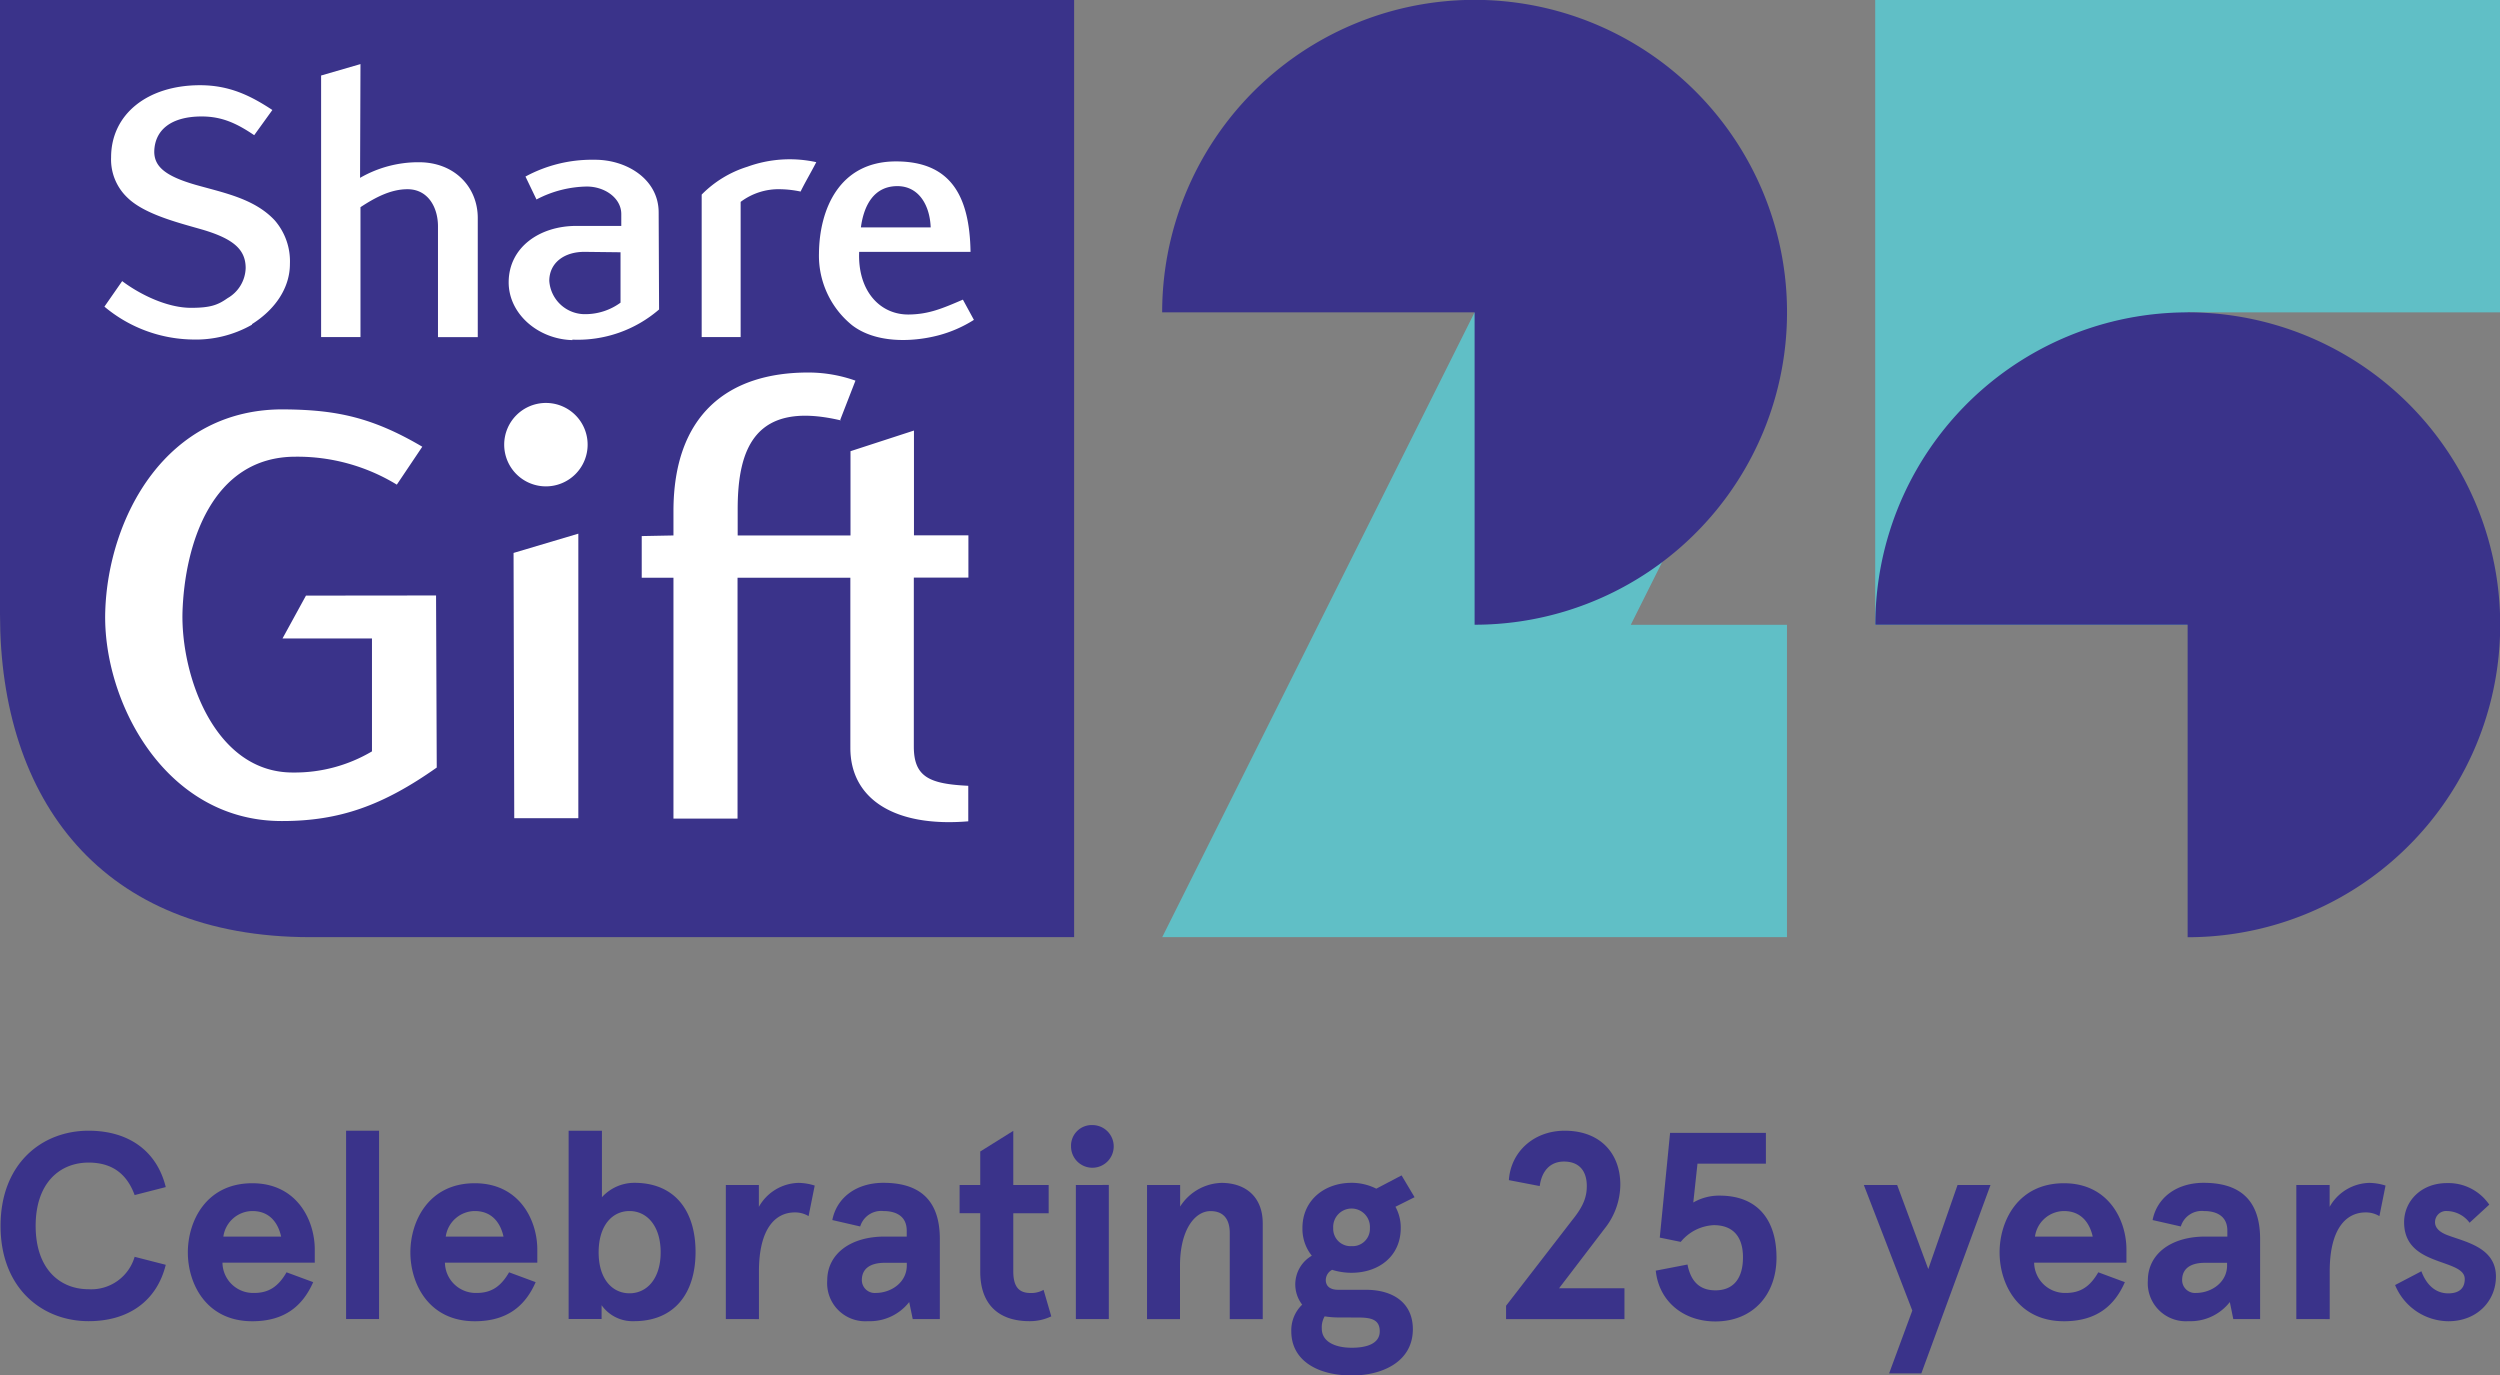<svg id="Layer_1" data-name="Layer 1" xmlns="http://www.w3.org/2000/svg" viewBox="0 0 363.2 199.83"><rect x="0" y="0" width="363.2" height="199.83" fill="#808080" stroke="none"/><defs><style>.cls-1{fill:#60bfc6;}.cls-2{fill:#3a338a;}.cls-3{fill:#fff;}</style></defs><polygon class="cls-1" points="363.2 0 317.82 0 272.43 0 272.43 45.38 272.43 90.77 317.82 90.77 317.82 45.38 363.2 45.38 363.2 0"/><path class="cls-2" d="M519,284.6A45.39,45.39,0,1,1,564.37,330V284.6Z" transform="translate(-246.55 -193.84)"/><polygon class="cls-1" points="259.61 45.38 214.23 45.38 168.85 136.15 259.61 136.15 259.61 90.77 236.92 90.77 259.61 45.38"/><path class="cls-2" d="M246.55,193.84v89.24c0,27,14.78,46.91,45.05,46.91h111V193.84Z" transform="translate(-246.55 -193.84)"/><path class="cls-3" d="M283.18,241a16.52,16.52,0,0,1-8.86,2.16,20.37,20.37,0,0,1-12.6-4.77l2.58-3.71c2.58,1.94,6.52,3.88,10,3.88,2.77,0,3.88-.39,5.29-1.39a5.21,5.21,0,0,0,2.65-4.38c0-2.66-1.72-4.22-6.15-5.55-3.45-1-8.49-2.22-11-4.66a7.64,7.64,0,0,1-2.4-5.88c0-6.27,5.29-10.48,12.92-10.48,4.24,0,7.31,1.49,10.51,3.6l-2.64,3.66c-2.46-1.66-4.61-2.72-7.63-2.72-4.49,0-6.83,2-6.89,5.11,0,2.16,1.6,3.55,6,4.82,4.12,1.17,8.55,2,11.5,5.16a9.07,9.07,0,0,1,2.21,6.33c0,3.44-2.09,6.6-5.53,8.76Z" transform="translate(-246.55 -193.84)"/><path class="cls-3" d="M310.18,226.72c0-2.72-1.42-5.39-4.43-5.39-2.46,0-4.73,1.23-6.83,2.61v18.87H293.2v-38l5.72-1.66-.06,16.53a16.94,16.94,0,0,1,8.55-2.27c5.17,0,8.55,3.6,8.55,8.1v17.31h-5.78Z" transform="translate(-246.55 -193.84)"/><path class="cls-3" d="M329.73,243.25c-5-.11-9.34-3.83-9.28-8.49.06-5,4.49-8.1,9.84-8.1h6.52v-1.72c0-2.33-2.4-4-5-4a16.22,16.22,0,0,0-7.32,1.88l-1.6-3.33a20.25,20.25,0,0,1,10-2.44c4.62-.05,9.35,2.78,9.35,7.66l.06,14.09a18.06,18.06,0,0,1-12.61,4.38Zm1.85-12.82c-3.07-.05-5.23,1.61-5.23,4.22a5.19,5.19,0,0,0,5.35,4.83,8.66,8.66,0,0,0,5-1.67v-7.32Z" transform="translate(-246.55 -193.84)"/><path class="cls-3" d="M359.93,221.33a9.18,9.18,0,0,0-5.78,1.84v19.64h-5.66v-20.7a16,16,0,0,1,6.65-4.05,18,18,0,0,1,10-.66c-.86,1.66-1.6,2.88-2.28,4.27A15.38,15.38,0,0,0,359.93,221.33Z" transform="translate(-246.55 -193.84)"/><path class="cls-3" d="M370.33,241.08a13,13,0,0,1-4.8-10.43c.06-6.32,2.89-13.36,11.19-13.36,7.94,0,10.7,5,10.83,13.14H371.37c-.24,5.72,3.08,9.21,7.32,9.1,2.83-.05,4.8-.89,7.75-2.16l1.6,2.94a18.42,18.42,0,0,1-5.23,2.27C378.94,243.58,373.71,243.69,370.33,241.08Zm1.29-14.2h10.14c-.12-3.22-1.72-6-4.85-6C373.52,220.89,372.05,223.66,371.62,226.88Z" transform="translate(-246.55 -193.84)"/><path class="cls-3" d="M291,280.37l-3.41,6.23h13V303a22,22,0,0,1-11.41,3.07c-11.42.09-16.33-14-16.12-23.21.3-10,4.3-22.67,16.42-22.67a27.71,27.71,0,0,1,14.72,4.06l3.7-5.51c-7.21-4.25-12.42-5.33-19.72-5.42-17.63-.36-25.94,15.9-26.34,29.36-.4,12.92,8.61,30.44,25.63,30.44h.1c8.31,0,14.62-2.26,22.43-7.77l-.1-25Z" transform="translate(-246.55 -193.84)"/><polygon class="cls-3" points="74.71 118.87 84.02 118.87 84.02 77.53 74.61 80.33 74.71 118.87"/><path class="cls-3" d="M387.24,277.75v-6.14h-7.91V256.39l-9.22,3v12.24H353.72v-3.8c0-8.67,2.4-15.89,15-12.91l-.1-.09,2.21-5.69a20.5,20.5,0,0,0-6.61-1.18c-12-.09-19.83,6.23-19.83,20.15v3.52l-4.61.09v6.05h4.61v35h9.31v-35h16.39V302.5c0,7.41,6.41,11.56,17.13,10.66V308c-5.61-.27-7.91-1.26-7.91-5.69V277.75Z" transform="translate(-246.55 -193.84)"/><path class="cls-3" d="M331.92,258.44a6.06,6.06,0,1,1-6.05-6.06A6.05,6.05,0,0,1,331.92,258.44Z" transform="translate(-246.55 -193.84)"/><path class="cls-2" d="M266.11,367.46c-1-2.74-2.94-4.72-6.69-4.72-4.17,0-7.69,2.94-7.69,9.2s3.52,9.2,7.69,9.2a6.57,6.57,0,0,0,6.69-4.71l4.52,1.16c-1.27,5.18-5.33,8.19-11.21,8.19-6.76,0-12.79-4.79-12.79-13.84s6-13.83,12.79-13.83c5.88,0,9.94,3,11.21,8.19Z" transform="translate(-246.55 -193.84)"/><path class="cls-2" d="M292.28,377.28H278.87a4.46,4.46,0,0,0,4.6,4.4c2.2,0,3.55-1,4.71-3l3.87,1.43c-1.51,3.44-4.14,5.68-8.85,5.68-6.69,0-9.36-5.45-9.36-10s2.67-10.05,9.36-10.05c6.49,0,9.08,5.37,9.08,9.63ZM279,373.49h8.39c-.42-1.93-1.62-3.71-4.17-3.71A4.3,4.3,0,0,0,279,373.49Z" transform="translate(-246.55 -193.84)"/><path class="cls-2" d="M301.62,358.11v27.36h-4.79V358.11Z" transform="translate(-246.55 -193.84)"/><path class="cls-2" d="M324.61,377.28H311.19a4.48,4.48,0,0,0,4.6,4.4c2.21,0,3.56-1,4.72-3l3.86,1.43c-1.5,3.44-4.13,5.68-8.85,5.68-6.68,0-9.35-5.45-9.35-10s2.67-10.05,9.35-10.05c6.5,0,9.09,5.37,9.09,9.63Zm-13.3-3.79h8.39c-.43-1.93-1.63-3.71-4.18-3.71A4.3,4.3,0,0,0,311.31,373.49Z" transform="translate(-246.55 -193.84)"/><path class="cls-2" d="M338.66,385.78a5.51,5.51,0,0,1-4.71-2.32v2h-4.79V358.11H334v9.66a6.37,6.37,0,0,1,4.71-2.09c5.88,0,8.89,4.06,8.89,10.05S344.54,385.78,338.66,385.78Zm-.65-16c-2.51,0-4.49,2.09-4.49,6s2,5.95,4.49,5.95,4.52-2.08,4.52-5.95S340.52,369.78,338,369.78Z" transform="translate(-246.55 -193.84)"/><path class="cls-2" d="M352,385.47V366h4.8v3.17a6.78,6.78,0,0,1,5.76-3.48,7.93,7.93,0,0,1,2.35.39l-.89,4.44a3.73,3.73,0,0,0-2-.54c-2.78,0-5.21,2.28-5.21,8.58v6.92Z" transform="translate(-246.55 -193.84)"/><path class="cls-2" d="M367.47,371.09c.62-3.21,3.44-5.41,7.42-5.41,4.64,0,8.2,1.93,8.2,8.16v11.63h-3.94l-.51-2.47a7.26,7.26,0,0,1-6,2.78,5.53,5.53,0,0,1-5.91-5.91c0-3.87,3.4-6.38,8.31-6.38h3.24v-.85c0-2.17-1.62-2.86-3.4-2.86a3.18,3.18,0,0,0-3.36,2.24Zm6.3,10.59c2.21,0,4.52-1.5,4.52-4v-.38h-3.2c-2,0-3.33.77-3.33,2.51A1.87,1.87,0,0,0,373.77,381.68Z" transform="translate(-246.55 -193.84)"/><path class="cls-2" d="M399.28,385.08a7.23,7.23,0,0,1-3.17.7c-4.4,0-7.15-2.36-7.15-7.19v-8.5h-3V366h3v-4.87l4.8-3V366h5.14v4.1h-5.14v8.42c0,2.4.92,3.17,2.55,3.17a3.65,3.65,0,0,0,1.85-.46Z" transform="translate(-246.55 -193.84)"/><path class="cls-2" d="M405.24,357.29a3.1,3.1,0,1,1-3.09,3.1A3,3,0,0,1,405.24,357.29Zm2.4,8.7v19.48h-4.79V366Z" transform="translate(-246.55 -193.84)"/><path class="cls-2" d="M418,366v3.13a7.37,7.37,0,0,1,6-3.44c3.48,0,6,2,6,5.88v13.91h-4.79V373c0-2.32-1.16-3.21-2.79-3.21-2.32,0-4.44,2.78-4.44,7.92v7.77h-4.79V366Z" transform="translate(-246.55 -193.84)"/><path class="cls-2" d="M442.9,365.68a8,8,0,0,1,3.6.85l3.67-1.93,1.89,3.17-2.78,1.39a6.24,6.24,0,0,1,.77,3.09c0,4.1-3.2,6.5-7.15,6.5a9.42,9.42,0,0,1-2.82-.43,1.7,1.7,0,0,0-.92,1.47c0,.93.65,1.43,1.81,1.43h4c4.1,0,6.84,2,6.84,5.72,0,4.79-4.52,6.73-8.85,6.73-5,0-8.81-2.17-8.81-6.42a5.17,5.17,0,0,1,1.58-3.87,4.82,4.82,0,0,1,1.4-7.11,6.21,6.21,0,0,1-1.36-4C435.75,368.19,439,365.68,442.9,365.68Zm-1.66,19.56a13.19,13.19,0,0,1-2.24-.16,3.14,3.14,0,0,0-.42,1.78c0,1.86,1.85,2.78,4.36,2.78,2.28,0,4.06-.65,4.06-2.39s-1.31-2-3.13-2Zm1.66-10.36a2.52,2.52,0,0,0,2.67-2.63,2.67,2.67,0,1,0-5.33,0A2.52,2.52,0,0,0,442.9,374.88Z" transform="translate(-246.55 -193.84)"/><path class="cls-2" d="M465.35,383.54,475,371.05c1.62-2,2.08-3.36,2.08-4.9,0-2.21-1.12-3.56-3.32-3.56-1.93,0-3.21,1.28-3.52,3.56l-4.48-.86c.27-4.09,3.59-7.18,8.12-7.18,5.14,0,8.07,3.28,8.07,7.84a10.35,10.35,0,0,1-2.31,6.42L473.05,381h9.5v4.48h-17.2Z" transform="translate(-246.55 -193.84)"/><path class="cls-2" d="M491.71,377.55c.58,3,2.29,3.75,4.06,3.75,2.63,0,4-1.74,4-4.8s-1.5-4.67-4.25-4.67a6.59,6.59,0,0,0-4.79,2.43l-3.05-.62,1.5-15.22h13.92v4.48h-9.94l-.61,5.64a7.45,7.45,0,0,1,3.82-1c5.65,0,8.27,3.67,8.27,9,0,5.45-3.48,9.28-8.89,9.28-4.6,0-8.19-2.9-8.65-7.38Z" transform="translate(-246.55 -193.84)"/><path class="cls-2" d="M522.17,366l4.52,12.21L530.94,366h4.79l-10.05,27.37H521l3.37-9.13L517.33,366Z" transform="translate(-246.55 -193.84)"/><path class="cls-2" d="M555.48,377.28H542.07a4.48,4.48,0,0,0,4.6,4.4c2.21,0,3.56-1,4.72-3l3.86,1.43c-1.5,3.44-4.13,5.68-8.85,5.68-6.69,0-9.35-5.45-9.35-10s2.66-10.05,9.35-10.05c6.49,0,9.08,5.37,9.08,9.63Zm-13.29-3.79h8.39c-.43-1.93-1.63-3.71-4.18-3.71A4.3,4.3,0,0,0,542.19,373.49Z" transform="translate(-246.55 -193.84)"/><path class="cls-2" d="M559.28,371.09c.62-3.21,3.44-5.41,7.42-5.41,4.64,0,8.2,1.93,8.2,8.16v11.63H571l-.5-2.47a7.26,7.26,0,0,1-6,2.78,5.53,5.53,0,0,1-5.91-5.91c0-3.87,3.4-6.38,8.31-6.38h3.24v-.85c0-2.17-1.62-2.86-3.4-2.86a3.18,3.18,0,0,0-3.36,2.24Zm6.3,10.59c2.2,0,4.52-1.5,4.52-4v-.38h-3.21c-2,0-3.32.77-3.32,2.51A1.87,1.87,0,0,0,565.58,381.68Z" transform="translate(-246.55 -193.84)"/><path class="cls-2" d="M580.16,385.47V366H585v3.17a6.8,6.8,0,0,1,5.76-3.48,8,8,0,0,1,2.36.39l-.89,4.44a3.79,3.79,0,0,0-2-.54c-2.78,0-5.22,2.28-5.22,8.58v6.92Z" transform="translate(-246.55 -193.84)"/><path class="cls-2" d="M608.19,368.85l-2.86,2.63a4.19,4.19,0,0,0-3.25-1.7,1.62,1.62,0,0,0-1.77,1.62c0,.85.69,1.47,1.85,1.9,2.67,1,7,1.81,7,6,0,3.51-2.71,6.49-6.92,6.49a8.45,8.45,0,0,1-7.73-5.26l3.82-2c.7,1.9,2,3.21,3.91,3.21,1.47,0,2.39-.65,2.39-2.08,0-1.63-2.51-2-4.87-3-2.12-.89-3.94-2.24-3.94-5.26s2.44-5.68,6.22-5.68A7.19,7.19,0,0,1,608.19,368.85Z" transform="translate(-246.55 -193.84)"/><path class="cls-2" d="M415.39,239.22a45.39,45.39,0,1,1,45.39,45.38V239.22Z" transform="translate(-246.55 -193.84)"/></svg>